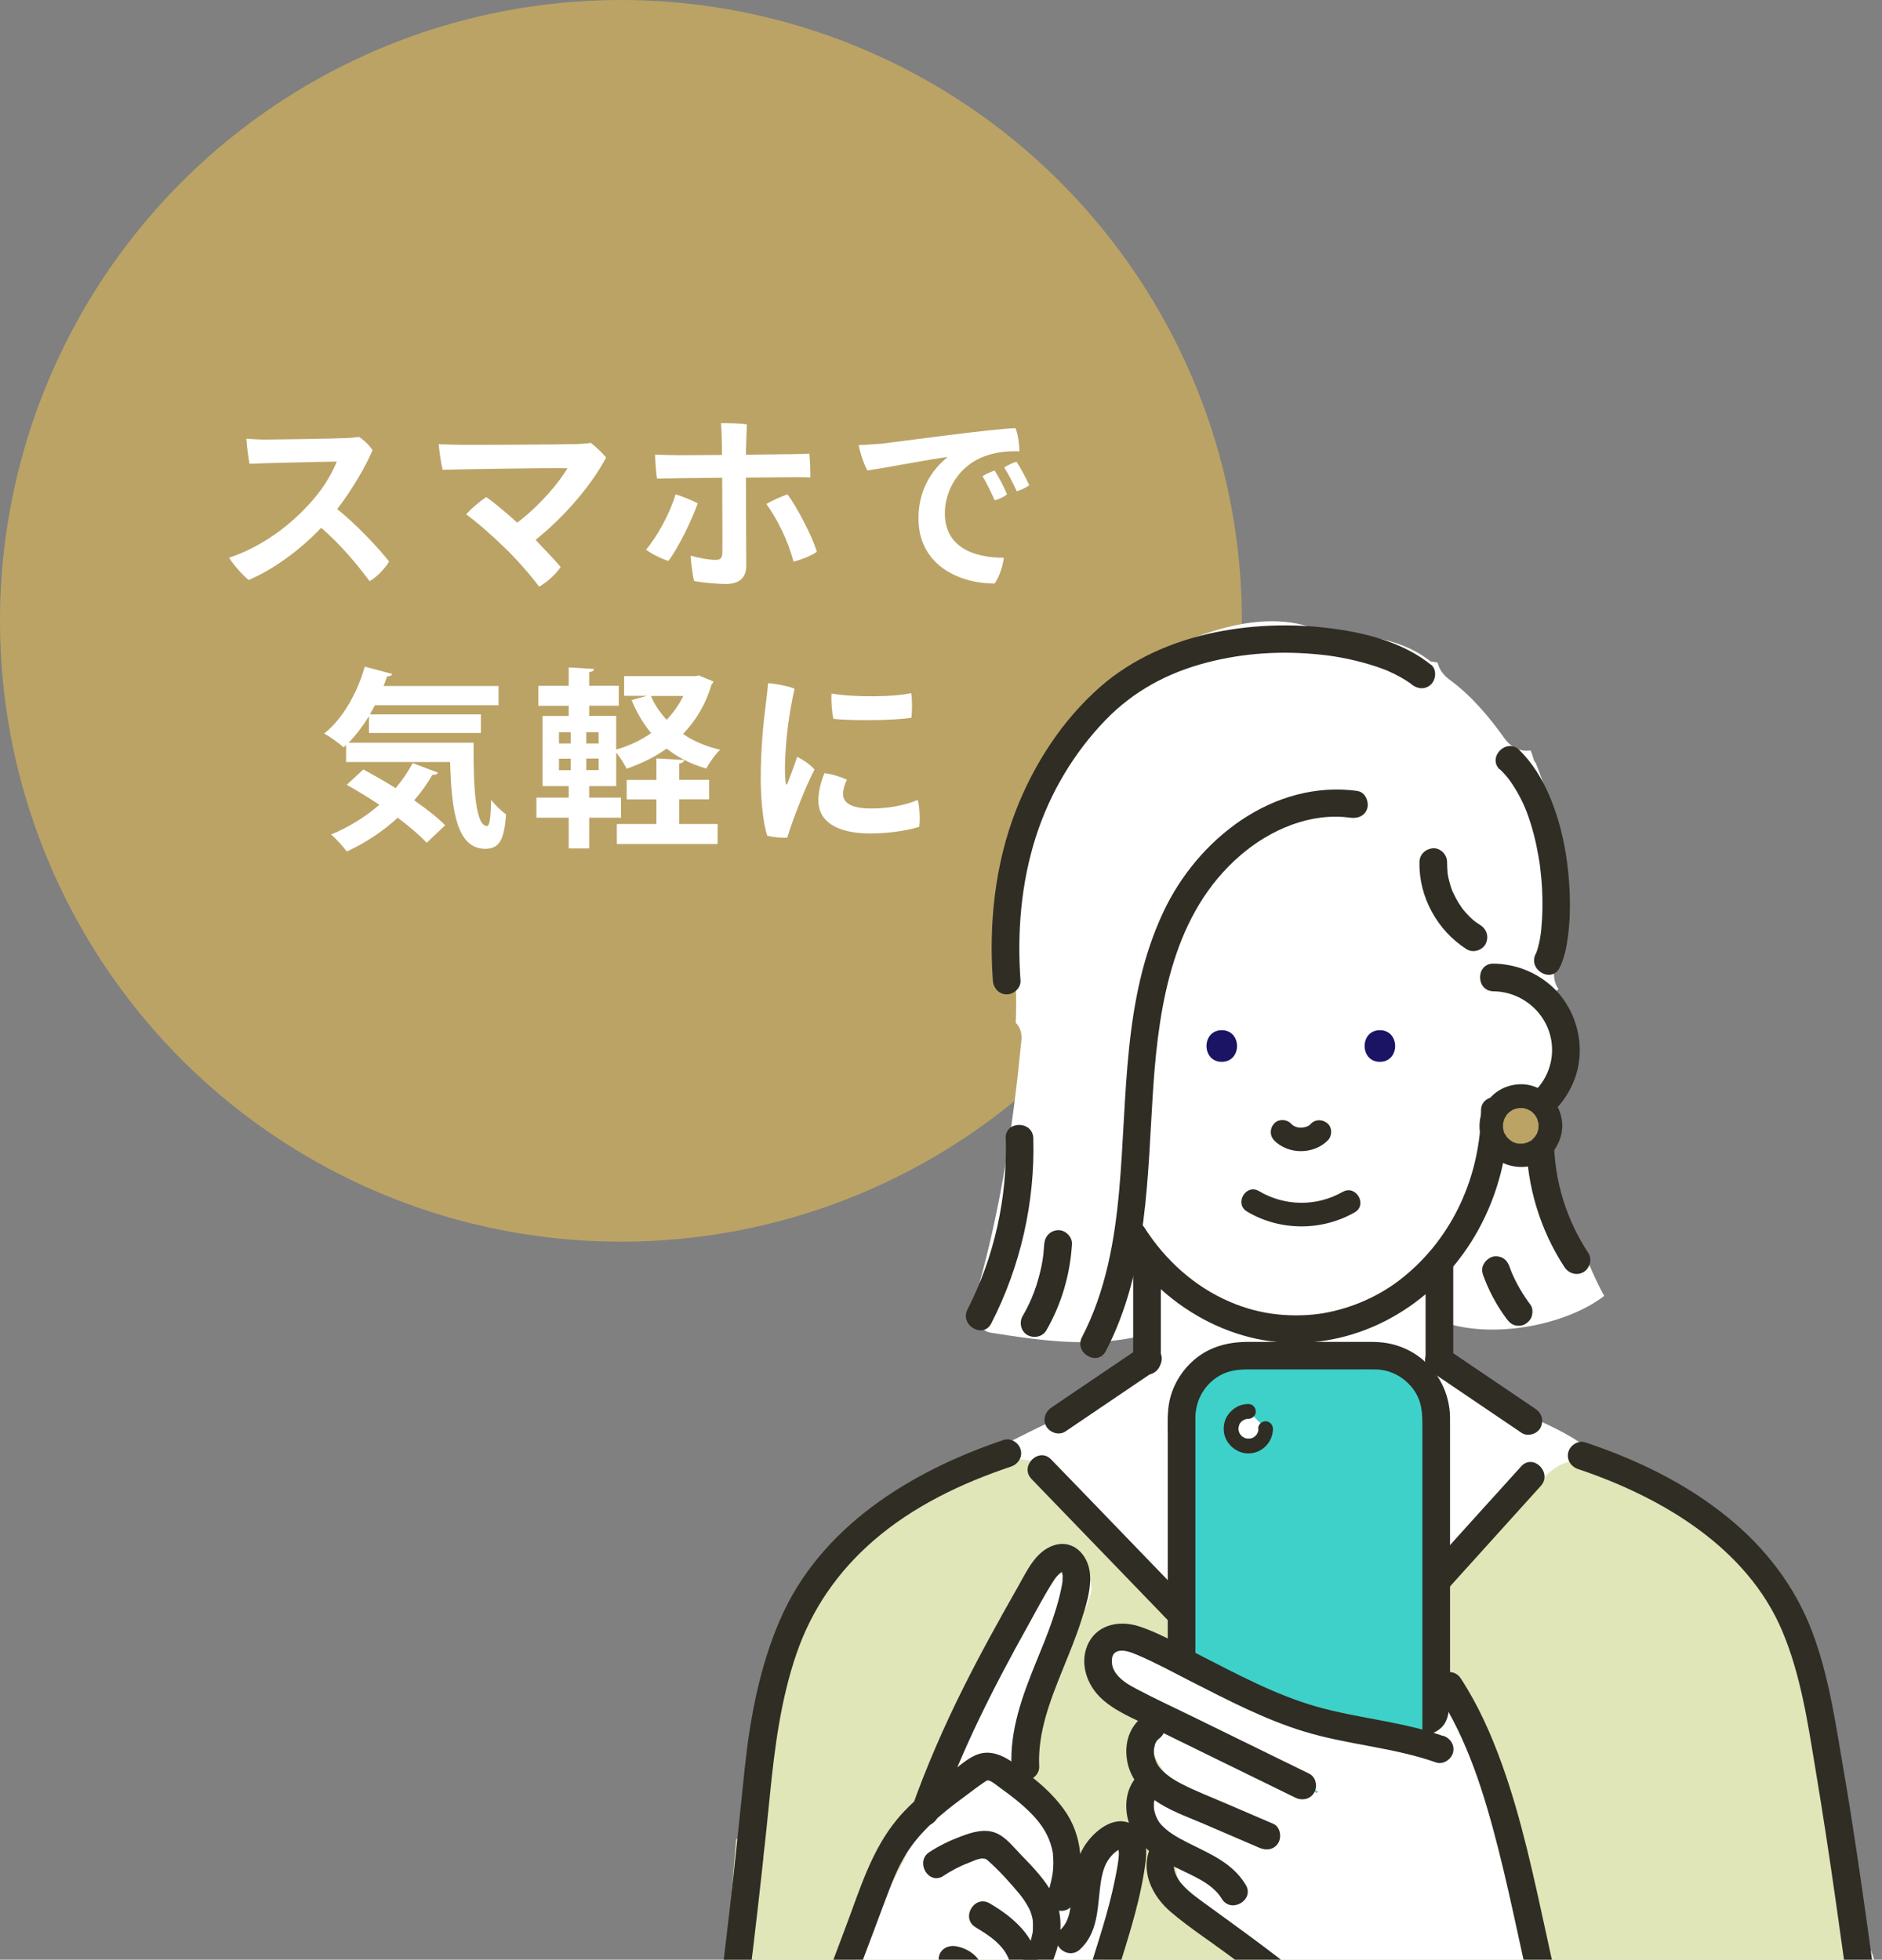 <?xml version="1.0" encoding="UTF-8"?><svg id="_イヤー_2" xmlns="http://www.w3.org/2000/svg" xmlns:xlink="http://www.w3.org/1999/xlink" viewBox="0 0 147 153.09"><rect x="0" y="0" width="147" height="153.09" fill="#808080" stroke="none"/><defs><style>.cls-1{fill:none;}.cls-2{clip-path:url(#clippath);}.cls-3{fill:#fff;}.cls-4{fill:#bba366;}.cls-5{fill:#e0e6b8;}.cls-6{fill:#3ed1c9;}.cls-7{fill:#1b1464;}.cls-8{fill:#2f2d24;}</style><clipPath id="clippath"><rect class="cls-1" x="56" y="48.09" width="91" height="105"/></clipPath></defs><g id="contents"><g><g><circle class="cls-4" cx="48.5" cy="48.5" r="48.5"/><g><path class="cls-3" d="M30.4,43.86c-.28,.49-.96,1.23-1.53,1.54-.92-1.23-2.19-2.79-3.78-4.17-1.71,1.8-3.79,3.28-5.67,4.08-.42-.33-1.21-1.21-1.53-1.74,2.64-.88,4.74-2.55,6.13-4.05,1.15-1.21,1.81-2.33,2.29-3.46-1.56,.02-5.73,.12-6.82,.17-.1-.5-.21-1.37-.24-1.96,.46,.04,1.02,.07,1.52,.07,.71,0,5.41-.07,6.31-.12,.36-.01,.72-.06,.96-.09,.42,.27,.81,.66,1.06,1.04-.52,1.24-1.59,3.07-2.76,4.6,1.48,1.19,3.24,3.04,4.05,4.1Z"/><path class="cls-3" d="M41.83,42.17c.85,.89,1.73,1.83,1.96,2.13-.33,.5-1.02,1.17-1.68,1.53-.6-.81-1.73-2.13-2.75-3.1-1.02-.98-2.01-1.86-2.95-2.55,.42-.47,1.08-1.02,1.57-1.35,.42,.29,1.46,1.12,2.42,2,1.79-1.35,3.33-3.21,3.92-4.25-1.6-.03-8.48,.08-9.75,.12-.12-.51-.27-1.5-.3-2,.58,.02,1.23,.05,1.79,.05,1.08,.01,7.81-.02,9.04-.06,.36-.02,.65-.03,1.04-.09,.38,.26,.93,.81,1.2,1.14-.98,1.9-3.03,4.45-5.5,6.43Z"/><path class="cls-3" d="M54.5,39.32c-.44,1.27-1.54,3.52-2.29,4.5-.5-.15-1.32-.55-1.75-.88,.9-1.06,1.86-2.83,2.31-4.32,.51,.15,1.33,.48,1.74,.71Zm-1.74-1.95c-.42,0-1.04,0-1.44,.02-.08-.44-.15-1.46-.15-1.88,.45,.03,.87,.03,1.38,.04,.39,.02,2.04,0,3.84-.01,0-.98-.02-2.12-.09-2.48,.5-.02,1.53,.02,2.04,.09-.02,.47-.06,1.38-.08,2.37,1.71-.02,3.23-.04,3.56-.04s1.05-.03,1.4-.04c.04,.43,.09,1.44,.07,1.86-.4-.02-.87-.02-1.3-.02s-2.01,.02-3.73,.03c0,1.68,.03,5.75,.03,6.9,0,.88-.51,1.41-1.57,1.41-.71,0-1.77-.09-2.5-.23-.12-.39-.27-1.59-.27-1.98,.66,.19,1.48,.33,1.92,.33,.38,0,.54-.12,.55-.54,.02-.58-.01-4.4-.01-5.88l-3.63,.04Zm11.05,5.73c-.39,.29-1.18,.61-1.83,.78-.42-1.65-1.29-3.36-2.12-4.51,.41-.25,1.19-.6,1.65-.75,.65,.85,1.92,3.21,2.29,4.48Z"/><path class="cls-3" d="M68.72,34.68c1.02-.12,9.18-1.23,10.6-1.23,.19,.46,.3,1.27,.3,1.81-.55-.03-1.57,0-2.47,.3-2.33,.73-3.35,2.85-3.35,4.53,0,2.62,2.19,3.48,4.6,3.48-.04,.61-.39,1.6-.72,2.02-2.87-.02-5.94-1.5-5.94-5.1,0-2.24,1.08-3.84,2.29-4.79-1.48,.18-4.69,.83-6.27,1.05-.27-.42-.61-1.49-.69-1.98,.62-.02,1.37-.08,1.64-.1Zm9.93,3.94c-.2,.17-.62,.39-.96,.46-.24-.56-.63-1.36-.95-1.88,.27-.18,.71-.36,.95-.44,.28,.42,.79,1.4,.96,1.85Zm1.75-.72c-.21,.17-.65,.38-.98,.48-.24-.54-.66-1.35-.98-1.86,.27-.18,.69-.38,.96-.45,.3,.45,.78,1.35,.99,1.83Z"/><path class="cls-3" d="M28.82,55.95c-.48,.78-1.02,1.48-1.59,2.07h9.76c-.03,3.65,.17,6.51,1.05,6.51,.23-.01,.29-.81,.32-2.04,.34,.42,.79,.87,1.17,1.12-.14,1.89-.47,2.7-1.62,2.7-2.21,0-2.65-2.9-2.75-6.78h-8.13v-1.33l-.19,.18c-.35-.31-1.06-.83-1.52-1.08,1.42-1.11,2.58-3.13,3.17-5.22l2.16,.57c-.06,.12-.19,.19-.42,.19-.08,.26-.17,.5-.27,.75h8.98v1.5h-9.65l-.4,.72h8.67v1.45h-8.74v-1.32Zm-.46,4.15c.78,.42,1.67,.92,2.54,1.47,.52-.62,.97-1.27,1.33-1.96l1.98,.75c-.06,.12-.21,.19-.43,.16-.41,.71-.89,1.38-1.43,2,.96,.67,1.83,1.35,2.42,1.95l-1.44,1.37c-.54-.58-1.35-1.27-2.26-1.96-1.19,1.08-2.54,1.98-3.98,2.64-.27-.36-.85-1.02-1.23-1.33,1.35-.55,2.65-1.35,3.77-2.32-.85-.57-1.74-1.11-2.55-1.56l1.29-1.19Z"/><path class="cls-3" d="M54.61,52.78l1.12,.46c-.03,.1-.09,.17-.15,.23-.46,1.56-1.23,2.83-2.23,3.87,.83,.56,1.8,.98,2.9,1.23-.36,.33-.85,1.02-1.08,1.47-1.2-.34-2.23-.88-3.1-1.56-.93,.66-1.98,1.18-3.13,1.57-.18-.38-.51-.9-.81-1.26v2.62h-2.11v.9h2.49v1.57h-2.49v2.4h-1.6v-2.4h-2.52v-1.57h2.52v-.9h-2.04v-5.48h2.04v-.79h-2.37v-1.56h2.37v-1.44l1.98,.12c-.02,.14-.12,.21-.38,.25v1.06h2.31v1.56h-2.31v.79h2.11v2.64c.99-.29,1.92-.72,2.73-1.29-.63-.75-1.12-1.6-1.53-2.58l1.21-.33h-1.79v-1.54h5.56l.3-.06Zm-10.95,4.42v.88h.92v-.88h-.92Zm0,2.07v.9h.92v-.9h-.92Zm3.1-1.19v-.88h-.97v.88h.97Zm0,2.08v-.9h-.97v.9h.97Zm6.29,2.29v1.92h3v1.57h-7.87v-1.57h3.09v-1.92h-2.32v-1.52h2.32v-1.68l2.17,.12c-.01,.13-.12,.24-.39,.28v1.27h2.34v1.52h-2.34Zm-2.21-8.08c.3,.69,.72,1.31,1.23,1.86,.52-.54,.96-1.17,1.3-1.86h-2.53Z"/><path class="cls-3" d="M62.06,53.8c-.42,1.91-.65,3.66-.73,5.43-.03,.67-.03,1.45,.04,1.92,.02,.15,.07,.21,.15,.03,.18-.45,.5-1.35,.75-2.05,.45,.21,1.06,.63,1.35,.99-.71,1.33-1.77,4.09-2.13,5.32-.44,.02-1.08-.03-1.56-.15-.3-.87-.51-2.77-.51-4.38-.01-2.28,.21-4.51,.39-5.85,.06-.5,.15-1.2,.18-1.69,.61,.04,1.56,.22,2.07,.43Zm4.09,7.11c-.17,.33-.3,.77-.3,1.11,0,.65,.54,1.14,2.23,1.14,1.42,0,2.74-.29,3.6-.67,.15,.49,.2,1.56,.12,2.1-.51,.17-1.99,.52-3.82,.52-2.7,0-4.06-.99-4.06-2.58,0-.63,.18-1.44,.48-2.13,.6,.07,1.33,.31,1.75,.51Zm5.02-6.76c.09,.45,.08,1.46,.02,1.92-1.43,.23-4.65,.24-6.09,.09-.12-.46-.19-1.36-.15-1.98,1.8,.31,4.89,.27,6.22-.03Z"/></g></g><g class="cls-2"><g><path class="cls-3" d="M145.05,150.85c.02-.39,.03-.78,.03-1.17-.01-1.16-.14-2.3-.29-3.44-.31-2.32-.84-4.59-1.44-6.85-.86-3.28-1.55-6.79-2.95-9.93-.18-1.46-.4-2.94-.83-4.33-1.19-3.84-4.02-6.28-7.44-8.17-2.25-1.24-4.65-2.26-7.11-3.02-.33-.28-.66-.56-1.01-.82-3.17-2.4-7.37-3.09-10.32-5.78-.19-.17-.38-.29-.58-.36-.02-.05-.04-.08-.05-.1-.15-.26-.34-.5-.55-.71,0-1.31,.04-1.64,.04-2.95,3.84,1.42,9.64,.39,12.75-1.98-.43-.79-.81-1.6-1.16-2.43-2.64-3.83-4.01-9.07-2.66-13.37-.19-.92-.2-1.71,.08-2.26,.7-1.37,.78-3-.16-4.55-.15-.25-.33-.49-.53-.71,.3-.2,.58-.42,.86-.65-.32-.47-.45-1.08-.27-1.79,.2-.78,.36-1.58,.5-2.37-.08-.27-.11-.56-.06-.88,.59-4.25-.36-8.66-1.94-12.62-.04-.06-.09-.11-.13-.17-.06-.21-.13-.42-.2-.63l-.03-.06s-.03-.09-.05-.13c-.77,.14-1.54-.25-2.02-.92-1.23-1.72-2.61-3.37-4.33-4.62-.46-.34-.8-.81-.91-1.32-.14-.03-.28-.05-.42-.07l-.13-.02c-.08-.06-.16-.13-.25-.19-2.22-1.63-5.07-1.94-7.75-1.87-2.38-1.37-5.3-1.27-7.9-.61-2.42,.62-5.11,1.68-6.81,3.6-.26,.29-.49,.6-.7,.91-2.64,2.24-6.39,4.69-7.01,8.09-.62,1.04-.94,3.18-1.54,4.24-.78,1.37-.13,2.33-.75,3.79-.47,1.13-.56,2.33-.29,3.44-.13,.5-.04,1.05,.31,1.46,.31,1.59,.37,3.45,.29,5.37,.31,.31,.5,.76,.44,1.36-.62,6.41-1.55,12.78-3.28,18.99,.06,.02,.12,.05,.18,.07-.17,.55-.33,1.11-.5,1.66-.25,.83,.3,1.99,1.21,2.13,4.33,.69,8.73,1.3,12.98-.11,.03-.01,.06-.02,.09-.03-.46,1.94-2.89,4.36-3.77,5.03h0c-2.49,1.05-4.94,2.17-7.34,3.39-1.87,.95-4.1,1.93-6.03,3.17-1.57,.74-3,1.78-4.37,2.85-3.43,2.69-6.03,6.03-7.6,10.11-1.54,4.04-1.98,8.44-2.19,12.72-.18,3.83-.23,7.67-.2,11.5-.13,.62-.12,1.27,.02,1.89,0,.65,.02,1.31,.03,1.96,.03,1.67,1.99,2.09,2.95,1.26,.31,.06,.63,.09,.97,.06,20.66-1.52,41.35,.2,62.03,.44,5.81,.07,11.63,.02,17.43-.25,2.15-.1,4.22-1.82,4.12-4.12-.05-1.18-.6-2.35-1.47-3.13Z"/><path class="cls-5" d="M56.27,163.67h90.64c-.19-3.03-.43-6.05-.92-9.05-.02,0-.03-.01-.05-.02-.28-.59-.78-1.07-1.38-1.3,.04-.31,.01-.62-.1-.92-.32-.89-.6-1.78-.82-2.67-.29-2.38-.29-4.78-.02-7.19,.08-.73-.31-1.41-.87-1.87-.12-2.81-.52-5.56-1.48-8.25-.04-.12-.09-.23-.15-.33-.29-2.7-1.02-5.33-2.52-7.65-1.25-1.94-2.9-3.62-4.82-4.88-.93-1.51-2.69-2.12-4.26-2.79-.99-.42-1.97-.84-2.96-1.25-.36-.15-.73-.33-1.09-.48-.3-.35-.7-.62-1.19-.77-1.58-.49-2.98,.25-3.91,1.5-.09,.12-.15,.24-.21,.37-.06,.05-.11,.1-.17,.15-.78,.68-1.55,1.38-2.3,2.09-1.26,1.21-2.69,2.48-3.19,4.15-1.6,1.28-3.24,2.53-4.83,3.82-3.43,2.77-6.49,5.87-9.15,9.35-.28-.24-.56-.48-.83-.74-.14-.24-.3-.47-.51-.68l-.91-.94c.2-.44,.32-.93,.33-1.41-.08-.06-.15-.12-.22-.18-2.32-2.13-4.61-4.51-6.35-7.18-2.58-2.11-5.3-4.06-8.14-5.82-.69-1.91-.9-4.03-3.33-4.6-1.98-.47-3.92,.5-5.4,1.87-1.35,.3-1.97-.29-3.07,.69-.5,.44-1.45,.69-1.93,1.16-.69-.04-1.73,.68-2.31,1.16-4.11,3.34-5.84,7.86-6.94,12.72-.55,2.43-1.26,5.25-1.54,7.71-.35,1.13,.55,4.57,.29,5.72-.56-.67-1.3-1.21-2.16-1.52-.57,6.67-1.03,13.34-1.21,20.03Z"/><g><g><path class="cls-8" d="M115.68,86.75c-.02,5.01-2.15,9.86-6.08,13.03-1.77,1.43-3.94,2.41-6.25,2.81-1.06,.18-2.39,.22-3.57,.09-1.25-.13-2.53-.47-3.69-.97-2.78-1.18-5.09-3.28-6.7-5.81-.75-1.17-2.62-.09-1.87,1.09,3.24,5.09,8.98,8.46,15.11,7.85,5.45-.54,10.18-3.96,12.81-8.71,1.59-2.86,2.39-6.11,2.4-9.38,0-1.39-2.16-1.39-2.16,0h0Z"/><path class="cls-8" d="M116.65,77.44c2.5,.03,4.58,2.06,4.58,4.58s-2.08,4.55-4.58,4.58c-1.39,.02-1.39,2.18,0,2.16,2.84-.03,5.34-1.8,6.34-4.46,.97-2.58,.13-5.68-1.99-7.43-1.24-1.02-2.74-1.57-4.35-1.59-1.39-.02-1.39,2.14,0,2.16h0Z"/></g><g><path class="cls-7" d="M107.78,82.95c1.59,0,1.59-2.47,0-2.47s-1.59,2.47,0,2.47h0Z"/><path class="cls-7" d="M95.43,82.95c1.59,0,1.59-2.47,0-2.47s-1.59,2.47,0,2.47h0Z"/></g><path class="cls-8" d="M99.51,89.08c1.11,1.13,3.08,1.13,4.2,.01,.34-.34,.37-.97,0-1.31-.37-.34-.94-.37-1.31,0-.05,.06-.11,.11-.17,.16l.19-.14c-.13,.1-.28,.19-.43,.25l.22-.09c-.18,.07-.36,.12-.56,.15l.25-.03c-.19,.02-.39,.02-.58,0l.25,.03c-.18-.03-.35-.07-.52-.14l.22,.09c-.15-.07-.3-.15-.43-.25l.19,.14c-.07-.06-.14-.12-.2-.18-.34-.35-.97-.37-1.31,0-.34,.37-.36,.94,0,1.31h0Z"/><path class="cls-8" d="M104.87,93.11c-2.02,1.16-4.53,1.13-6.53-.06-1.03-.61-1.96,.99-.93,1.6,2.55,1.52,5.82,1.54,8.4,.06,1.03-.59,.1-2.19-.93-1.6h0Z"/><g><path class="cls-8" d="M88.51,99v7.31c0,.58,.5,1.08,1.08,1.08s1.08-.49,1.08-1.08v-7.31c0-.58-.5-1.08-1.08-1.08s-1.08,.49-1.08,1.08h0Z"/><path class="cls-8" d="M111.35,99v7.31c0,.58,.5,1.08,1.08,1.08s1.08-.49,1.08-1.08v-7.31c0-.58-.5-1.08-1.08-1.08s-1.08,.49-1.08,1.08h0Z"/></g><path class="cls-8" d="M147.53,162.29c-1.19-7.94-2.14-15.92-3.5-23.83-.64-3.72-1.16-7.52-2.51-11.06-1.34-3.51-3.65-6.49-6.55-8.85-3.29-2.68-7.13-4.53-11.14-5.87-.55-.19-1.18,.21-1.33,.75-.16,.59,.2,1.14,.75,1.33,6.47,2.17,13.19,6.09,15.96,12.66,1.44,3.41,1.99,7.14,2.59,10.77,.56,3.35,1.07,6.7,1.55,10.06,.69,4.88,1.36,9.76,2.1,14.63,.09,.58,.81,.9,1.33,.75,.62-.17,.84-.75,.75-1.33h0Z"/><path class="cls-8" d="M80.57,115.54c2.25,2.33,4.5,4.66,6.75,6.99l10.79,11.18c.82,.85,1.64,1.7,2.47,2.55,.97,1,2.49-.53,1.53-1.53-2.25-2.33-4.5-4.66-6.75-6.99-3.6-3.73-7.19-7.45-10.79-11.18-.82-.85-1.64-1.7-2.47-2.55-.97-1-2.49,.53-1.53,1.53h0Z"/><path class="cls-8" d="M118.82,114.55c-2.07,2.29-4.14,4.57-6.2,6.86l-9.8,10.84c-.75,.83-1.5,1.66-2.25,2.49-.93,1.03,.59,2.56,1.53,1.53,2.07-2.29,4.14-4.57,6.2-6.86,3.27-3.61,6.54-7.22,9.8-10.84,.75-.83,1.5-1.66,2.25-2.49,.93-1.03-.59-2.56-1.53-1.53h0Z"/><path class="cls-8" d="M119.93,110.06c-2.04-1.38-4.09-2.77-6.13-4.15l-.87-.59c-.47-.32-1.22-.11-1.48,.39-.29,.55-.11,1.14,.39,1.48,2.04,1.38,4.09,2.77,6.13,4.15,.29,.2,.58,.39,.87,.59,.47,.32,1.22,.11,1.48-.39,.29-.55,.11-1.14-.39-1.48h0Z"/><path class="cls-8" d="M111.78,51.94c-1.98-1.6-4.56-2.35-7.04-2.74-3.24-.51-6.56-.46-9.78,.19-3.3,.67-6.51,2.05-9.05,4.29-2.93,2.58-5.14,5.99-6.55,9.61-1.64,4.21-2.13,8.82-1.81,13.31,.04,.58,.47,1.08,1.08,1.08,.55,0,1.12-.49,1.08-1.08-.27-3.79,.04-7.6,1.2-11.23,1.09-3.4,2.95-6.54,5.43-9.11,2.19-2.27,4.87-3.71,7.92-4.5,2.91-.76,5.91-.94,8.96-.61,.48,.05,.55,.06,1,.13,.38,.06,.75,.13,1.12,.21,.7,.15,1.38,.33,2.06,.55,.33,.11,.65,.23,.96,.35,.04,.02,.19,.08-.01,0,.08,.03,.16,.07,.24,.11,.14,.06,.28,.13,.42,.2,.25,.13,.5,.26,.74,.41,.11,.07,.21,.14,.32,.21,.05,.03,.1,.07,.15,.11,.23,.16-.13-.11,.03,.03,.45,.37,1.08,.44,1.53,0,.38-.38,.46-1.16,0-1.53h0Z"/><path class="cls-8" d="M117.15,60.09c.44,.43,.68,.73,.97,1.16,.31,.47,.59,.97,.83,1.48,.43,.91,.81,2.16,1.05,3.29,.11,.52,.25,1.31,.29,1.66,.07,.59,.13,1.19,.16,1.78,.05,1.03,.04,2.06-.06,3.08-.01,.13-.03,.26-.04,.4-.02,.16,.03-.19,0-.03-.01,.07-.02,.14-.03,.2-.03,.21-.07,.42-.12,.63-.04,.18-.09,.36-.15,.54-.02,.07-.05,.14-.08,.22-.03,.1,.12-.24-.02,.02-.63,1.23,1.23,2.33,1.86,1.09,.38-.75,.54-1.57,.65-2.39,.15-1.1,.19-2.2,.15-3.3-.09-2.65-.55-5.33-1.6-7.78-.56-1.31-1.32-2.55-2.34-3.55-.99-.97-2.52,.55-1.53,1.53h0Z"/><path class="cls-8" d="M83.21,111.83c2.04-1.38,4.09-2.77,6.13-4.15l.87-.59c.48-.33,.7-.95,.39-1.48-.28-.48-.99-.72-1.48-.39-2.04,1.38-4.09,2.77-6.13,4.15l-.87,.59c-.48,.33-.7,.95-.39,1.48,.28,.48,.99,.72,1.48,.39h0Z"/><path class="cls-8" d="M57.31,164.02c1.08-7.96,2.05-15.94,2.84-23.93,.37-3.69,.85-7.35,2.05-10.87,1.19-3.49,3.24-6.45,6.02-8.86,3.1-2.69,6.89-4.5,10.75-5.79,.55-.19,.92-.74,.75-1.33-.15-.54-.77-.94-1.33-.75-7.23,2.43-14.32,6.78-17.46,14.04-1.59,3.67-2.34,7.64-2.76,11.6-.39,3.69-.75,7.38-1.18,11.06-.55,4.76-1.13,9.52-1.78,14.26-.08,.58,.14,1.16,.75,1.33,.5,.14,1.25-.17,1.33-.75h0Z"/><path class="cls-8" d="M110.87,67.35c-.05,2.72,1.39,5.34,3.68,6.8,.48,.31,1.21,.11,1.48-.39,.28-.54,.12-1.15-.39-1.48-.11-.07-.22-.15-.33-.22-.08-.06-.15-.12-.03-.02-.05-.04-.09-.07-.14-.11-.22-.18-.42-.38-.61-.59-.09-.1-.18-.2-.26-.3-.13-.16,.05,.08-.02-.03-.03-.05-.07-.1-.1-.14-.16-.23-.31-.47-.44-.72-.06-.12-.12-.24-.18-.36,0-.02-.09-.2-.04-.07,.06,.14-.04-.09-.05-.12-.1-.25-.18-.51-.24-.76-.04-.14-.07-.29-.1-.44-.01-.06-.02-.12-.03-.18-.04-.21,0,.11,0-.02-.02-.28-.04-.56-.04-.85,.01-.56-.5-1.11-1.08-1.08-.59,.03-1.07,.47-1.08,1.08h0Z"/><path class="cls-8" d="M106.05,61.79c-6.57-.9-12.51,3.74-15.19,9.47-3.19,6.79-2.79,14.41-3.44,21.7-.35,3.95-1.06,7.95-2.91,11.5-.64,1.23,1.22,2.32,1.86,1.09,3.34-6.42,3.24-13.75,3.72-20.78,.45-6.47,1.6-13.46,6.77-17.93,2.34-2.03,5.5-3.39,8.61-2.96,.58,.08,1.16-.14,1.33-.75,.14-.5-.17-1.25-.75-1.33h0Z"/><path class="cls-8" d="M78.56,88.92c.13,4.63-.88,9.24-2.99,13.37-.63,1.24,1.23,2.33,1.86,1.09,2.28-4.46,3.42-9.45,3.28-14.46-.04-1.39-2.2-1.39-2.16,0h0Z"/><path class="cls-8" d="M81.56,97.17c-.01,.26-.04,.51-.06,.77,0,.07-.02,.15-.03,.22,.01-.1,.01-.09,0,.04-.02,.11-.03,.22-.05,.33-.09,.53-.22,1.05-.37,1.56-.07,.25-.15,.49-.24,.73-.04,.12-.09,.24-.14,.36-.03,.07-.05,.14-.08,.21,.03-.07,.03-.07,0,0-.21,.49-.45,.97-.72,1.43-.28,.49-.13,1.2,.39,1.48,.51,.27,1.18,.14,1.48-.39,1.18-2.06,1.85-4.36,1.99-6.73,.03-.56-.52-1.1-1.08-1.08-.61,.03-1.04,.47-1.08,1.08h0Z"/><path class="cls-8" d="M119.22,89.19c.04,3.47,1.08,6.9,2.98,9.8,.32,.49,.96,.69,1.48,.39,.48-.28,.71-.99,.39-1.48-1.71-2.6-2.65-5.6-2.69-8.71-.02-1.39-2.18-1.39-2.16,0h0Z"/><path class="cls-8" d="M115.81,99.52c.45,1.26,1.07,2.44,1.87,3.51,.18,.23,.35,.42,.65,.5,.26,.07,.6,.04,.83-.11,.23-.15,.43-.37,.5-.65,.06-.26,.06-.6-.11-.83-.61-.81-1.11-1.68-1.51-2.61l.11,.26c-.09-.21-.17-.43-.25-.65-.1-.27-.24-.5-.5-.65-.23-.14-.57-.19-.83-.11-.52,.17-.96,.76-.75,1.33h0Z"/></g><g><g><rect class="cls-6" x="92.29" y="105.91" width="19.89" height="39.32" rx="4.81" ry="4.81"/><path class="cls-8" d="M107.37,144.15h-9.93c-.84,0-1.55-.11-2.26-.53-1.12-.67-1.8-1.89-1.81-3.2,0-.64,0-1.29,0-1.93v-27.28c0-.17,0-.33,0-.5,.02-1.36,.73-2.59,1.92-3.26,.68-.38,1.38-.47,2.19-.47h8.63c.46,0,.93-.01,1.39,0,1.29,.04,2.49,.78,3.13,1.92,.51,.91,.47,1.86,.47,2.95v27.49c0,1.11,.03,2.06-.53,3-.67,1.13-1.89,1.79-3.2,1.81-1.39,.02-1.39,2.18,0,2.16,3.25-.04,5.86-2.67,5.89-5.92,0-.81,0-1.62,0-2.43v-24.49c0-.89,0-1.79,0-2.68-.01-3.01-2.23-5.55-5.23-5.91-.57-.07-1.16-.05-1.73-.05h-8.84c-1.06,0-2.07,.17-3.04,.64-1.52,.75-2.69,2.25-3.06,3.91-.21,.94-.15,1.92-.15,2.88v27.78c0,.4,.01,.79,.06,1.19,.23,1.73,1.24,3.26,2.71,4.19,1.7,1.07,3.67,.89,5.58,.89h7.8c1.39,0,1.39-2.16,0-2.16Z"/></g><path class="cls-3" d="M121.56,160.23c-.39-1.14-.82-2.26-1.28-3.37-1.02-4.27-1.91-8.57-2.64-12.91-.1-.57-.39-.92-.77-1.1-.57-2.93-1.13-5.85-1.7-8.78-.2-1.03-1.26-1.37-2.16-1.17l.07,.17c.16,.5,.04,1.04-.19,1.49-.22,.42-.7,.76-1.15,.89-.04,.01-.08,.02-.12,.03-.05,.12-.09,.26-.11,.41-.09-.06-.19-.11-.3-.12-6.37-1.09-12.63-2.93-18.56-5.52-1.7-.74-3.37-1.54-5.02-2.4-.78-.4-1.54,.11-1.63,.93-.15,1.45,.96,2.57,2.1,3.27,1.29,.79,2.74,1.36,4.09,2.03,.91,.46,1.82,.93,2.73,1.4-.18-.05-.37-.09-.55-.14-.82-.64-1.82-1.23-2.8-.6-.16-.06-.33-.13-.49-.18-.79-.27-1.54,.57-1.33,1.33,.13,.44,.29,.87,.48,1.29,.12,.33,.31,.65,.51,.93,.42,.68,.93,1.3,1.51,1.85-.43-.12-.88-.17-1.35-.13-.5,.04-.89,.31-1.04,.79-.38,1.19,.4,2.22,1.3,2.9,.4,.3,.83,.58,1.26,.85-.15,.21-.28,.44-.37,.69-.62,1.74,.64,3.19,1.91,4.18,1.4,1.09,2.87,2.07,4.42,2.92,.46,.25,.92,.49,1.39,.72,.43,.21,.74,1.15,1.22,1.22,1.2,1.21,3,2.68,4.24,3.86,1.01,2.67,1.85,4.27,3.36,6.69h14.61c-.5-1.49-1.05-2.96-1.64-4.41Zm-24.08-17.13l.46,.18c.07,.09,.14,.18,.21,.26-.22-.15-.45-.29-.66-.45Zm5.43-3.09s-.07,.05-.1,.07l-.36-.41c.17,.1,.35,.2,.52,.31-.02,.01-.04,.02-.06,.03Z"/><path class="cls-3" d="M62.18,164.64h19.97c1.77-1.81,2.66-4.51,3.09-7.06,.04-.21,.03-.41,0-.6,.02-.09,.05-.18,.08-.27,.32-.26,.53-.71,.37-1.11-.02-.04-.03-.07-.05-.11,.9-3.41,1.73-6.83,2.48-10.27,.25-1.16-1.36-1.95-1.97-.83-.72,1.3-1.39,2.62-2.04,3.95-.14-.96-.51-1.87-1.03-2.67-.32-2.09-1.05-4.12-2.19-5.95-.26-.41-.66-.54-1.03-.49,.85-3.41,1.71-6.82,2.56-10.24l.1-.35c.26-.43,.53-.86,.8-1.28,.16-.25,.24-.5,.27-.74,.61-.13,1.1-.57,1.31-1.21l.29-.89c.14-.42,.04-.97-.17-1.34-.21-.36-.62-.7-1.04-.8-.04,0-.08-.01-.13-.02-.08-.09-.17-.17-.27-.23-.38-.22-1.02-.2-1.31,.17-1.41,1.81-2.54,3.78-3.49,5.83-1.16,1.98-2.24,4-3.25,6.06-.06,.09-.11,.19-.16,.29-.01,.04-.03,.08-.04,.11-1.12,2.33-2.14,4.71-3.05,7.13-.24,.19-.45,.45-.58,.79-.37,.94-.73,1.88-1.08,2.83-.91,1.56-1.62,3.27-2.39,4.87-1.56,3.21-3.45,6.43-4.73,9.75-.14,.37-.22,.7-.26,1-.03,.04-.06,.08-.09,.12-.38,.53-.57,1.13-.51,1.7-.44,.51-.6,1.24-.45,1.85Z"/><path class="cls-8" d="M112.73,135.62c-3.21-1.14-6.63-1.37-9.9-2.3-3.26-.93-6.29-2.58-9.29-4.11-1.5-.76-3.03-1.67-4.64-2.18-1.58-.49-3.34-.07-3.99,1.57-.54,1.36-.04,2.9,.95,3.92,1.13,1.15,2.76,1.76,4.18,2.46,3.71,1.82,7.42,3.64,11.13,5.45,.52,.26,1.17,.14,1.48-.39,.28-.48,.14-1.22-.39-1.48-3.05-1.49-6.1-2.99-9.15-4.48-1.45-.71-2.93-1.39-4.36-2.15-.55-.29-1.12-.62-1.51-1.11-.06-.07-.12-.15-.17-.24-.02-.04-.12-.25-.1-.19-.12-.3-.12-.44-.12-.69,0-.33,.12-.59,.45-.7,.47-.16,1.1,.1,1.55,.29,1.42,.6,2.79,1.36,4.17,2.06,2.85,1.45,5.75,2.97,8.82,3.91,3.39,1.04,6.97,1.24,10.32,2.42,.55,.2,1.18-.22,1.33-.75,.16-.6-.2-1.13-.75-1.33h0Z"/><path class="cls-8" d="M89.38,134c-1.14,.83-1.57,2.11-1.35,3.49,.2,1.33,1.06,2.36,2.13,3.12,1.11,.8,2.45,1.27,3.7,1.8,1.5,.65,3,1.29,4.51,1.94,.54,.23,1.16,.16,1.48-.39,.27-.46,.15-1.25-.39-1.48-1.28-.55-2.56-1.1-3.84-1.65-1.13-.49-2.29-.93-3.38-1.5-.76-.39-1.66-1.01-1.94-1.72-.17-.42-.21-.68-.14-1.13-.02,.17,.05-.17,.05-.17,.08-.28-.07,.09,.06-.16,.08-.16,.15-.24,.22-.29,.47-.34,.7-.94,.39-1.48-.27-.47-1-.73-1.48-.39h0Z"/><path class="cls-8" d="M88.93,138.64c-.88,.88-1.11,2.12-.87,3.31,.25,1.22,1.05,2.18,2.02,2.91,.92,.69,1.99,1.12,3.01,1.63,.94,.47,1.83,.99,2.34,1.84,.72,1.19,2.59,.1,1.87-1.09-1.16-1.93-3.26-2.58-5.12-3.6-.41-.23-.8-.47-1.13-.76-.39-.35-.55-.53-.75-.98,.06,.14-.05-.15-.06-.17-.03-.11-.06-.22-.09-.34-.02-.09-.03-.27-.02-.5,0-.21-.04,.06,.02-.15,.01-.03,.1-.32,.03-.15,.03-.08,.08-.16,.13-.24,.04-.06,.04-.06,0,0,.05-.06,.1-.11,.15-.16,.98-.98-.54-2.51-1.53-1.53h0Z"/><path class="cls-8" d="M109.48,163.08c-3.52-6-9.48-10.08-14.98-14.1-.74-.54-1.52-1.06-2.14-1.74-.45-.49-.88-1.33-.56-1.99,.26-.52,.14-1.17-.39-1.48-.47-.28-1.22-.14-1.48,.39-.94,1.93,.02,3.94,1.55,5.23,1.39,1.18,2.94,2.19,4.4,3.27,2.88,2.12,5.73,4.33,8.21,6.93,1.34,1.4,2.54,2.91,3.53,4.59,.7,1.2,2.57,.11,1.87-1.09h0Z"/><path class="cls-8" d="M112.22,132.21c2.41,3.67,3.71,7.92,4.79,12.15,1.15,4.5,1.98,9.08,3.13,13.58,.59,2.32,1.26,4.63,2.18,6.85,.22,.54,.72,.92,1.33,.75,.51-.14,.98-.79,.75-1.33-1.71-4.14-2.63-8.57-3.58-12.92-1-4.56-1.95-9.17-3.54-13.56-.83-2.3-1.84-4.56-3.18-6.61-.76-1.16-2.63-.08-1.87,1.09h0Z"/><path class="cls-8" d="M73.31,141.85c1.82-5.18,4.32-10.08,6.99-14.87,.65-1.17,1.28-2.39,2.01-3.51,.11-.18,.24-.34,.39-.48,.26-.23-.03,.02,.23-.18-.06,.05,.16-.11,.07-.03-.1,.09-.16-.3-.07,0-.06-.18,.05,.18,.05,.17,.03,.13,.02,.12,.02,.32,0,.25-.02,.34-.04,.48-.06,.31-.12,.62-.2,.93-.15,.62-.34,1.23-.54,1.83-.4,1.17-.87,2.3-1.34,3.45-1.04,2.56-2.01,5.22-1.87,8.04,.03,.58,.48,1.08,1.08,1.08,.56,0,1.11-.49,1.08-1.08-.13-2.64,.85-5.13,1.82-7.54,.5-1.24,1.02-2.48,1.43-3.75,.38-1.18,.84-2.56,.71-3.81-.14-1.41-1.28-2.67-2.81-2.18-1.43,.46-2.12,2.02-2.8,3.22-1.48,2.6-2.93,5.22-4.27,7.9-1.53,3.06-2.9,6.2-4.04,9.42-.19,.55,.22,1.18,.75,1.33,.6,.16,1.13-.2,1.33-.75h0Z"/><path class="cls-8" d="M63.72,162.87c1.21-3.2,2.41-6.4,3.62-9.61,.61-1.62,1.22-3.23,1.82-4.85,.46-1.22,.91-2.43,1.6-3.55,1.1-1.8,2.81-3.21,4.54-4.48,.52-.38,1.03-.79,1.56-1.14,.2-.13,.24-.2,.45-.12,.28,.11,.56,.37,.8,.54,.91,.65,1.79,1.33,2.57,2.15,.71,.75,1.24,1.58,1.48,2.58,.03,.13,.06,.26,.08,.38,.04,.22,.01,.1,0,.05,0,.08,.01,.15,.02,.23,.02,.3,.02,.61,0,.91-.04,.62-.22,1.32-.43,1.99-.42,1.33,1.66,1.9,2.08,.57,.79-2.47,.72-5.1-.86-7.24-.74-1-1.64-1.84-2.63-2.6-1.24-.96-2.66-2.31-4.32-1.52-.64,.31-1.21,.83-1.78,1.25-.58,.43-1.16,.86-1.72,1.31-.92,.73-1.79,1.51-2.54,2.42-1.99,2.41-2.88,5.41-3.96,8.28-1.49,3.95-2.97,7.9-4.46,11.85-.21,.55,.23,1.18,.75,1.33,.61,.17,1.12-.21,1.33-.75h0Z"/><path class="cls-8" d="M73.69,146.54c.6-.39,1.24-.74,1.91-.99,.4-.15,1.15-.57,1.52-.24,.88,.77,1.72,1.7,2.47,2.6,.23,.27,.51,.66,.74,1.09,.05,.09,.09,.18,.14,.28-.08-.19,.03,.08,.04,.12,.08,.22,.14,.46,.17,.69-.03-.22,0,.09,0,.13,0,.15,0,.29,0,.44,0,.03-.03,.34,0,.17-.01,.12-.04,.24-.07,.36-.13,.64-.37,1.24-.65,1.82-.25,.53-.14,1.17,.39,1.48,.47,.28,1.22,.14,1.48-.39,.68-1.41,1.18-2.91,.95-4.49-.18-1.24-.87-2.29-1.66-3.23-.42-.5-.88-.98-1.34-1.45-.56-.57-1.12-1.31-1.84-1.67-.94-.47-1.99-.14-2.91,.21-.85,.32-1.66,.71-2.43,1.21-1.16,.75-.08,2.62,1.09,1.87h0Z"/><path class="cls-8" d="M76.21,150.57c1.03,.6,2.24,1.41,2.63,2.6,.46,1.38-.46,2.73-1.27,3.8-.3,.39-.77,1.06-1.16,1.2,.05-.02-.01,.02-.05-.02,.09,.11-.05-.14-.02-.05-.04-.13-.05-.21-.05-.27,0-.06,0-.11,0-.17,0-.14-.04,.21,0,.06,.23-.95,.57-1.9,.63-2.89,.09-1.44-.84-2.53-2.24-2.79-.57-.1-1.16,.16-1.33,.75-.14,.52,.18,1.22,.75,1.33,.16,.03,.32,.06,.47,.11-.15-.06,.12,.09,.18,.11-.26-.12,0-.04-.03,0-.03,.04-.09-.19-.02-.03,.08,.18,0-.01,0-.04,.03,.08,.04,.15,.07,.23-.07-.22,0,.02,0,.14,0,.12,0,.24-.02,.36,.03-.24-.03,.12-.04,.18-.03,.14-.07,.29-.1,.43-.33,1.25-.83,2.56,0,3.75,.63,.9,1.75,1.19,2.75,.73,.83-.38,1.38-1.12,1.91-1.82,1.17-1.52,2.16-3.29,1.76-5.28-.39-1.96-2.1-3.35-3.73-4.3-1.2-.7-2.29,1.17-1.09,1.87h0Z"/><path class="cls-8" d="M80.56,166.38c.56-.93,1.71-1.43,2.55-2.09,.9-.72,1.57-1.69,2.03-2.74,.95-2.17,1.24-4.56,1.94-6.82,.86-2.79,1.81-5.57,2.28-8.47,.2-1.23,.45-2.79-.74-3.63-1.37-.95-2.91,.2-3.73,1.31-.84,1.14-1.02,2.52-1.15,3.88-.1,1.09-.14,2.22-.92,2.94-1.03,.94,.51,2.47,1.53,1.53,1.64-1.51,1.31-3.8,1.72-5.73,.1-.46,.24-.88,.5-1.27,.14-.21,.31-.4,.5-.57,.12-.11,.29-.18,.39-.29-.14,.16-.05-.39-.09,0-.01,.1,.03,.25,.02,.45-.03,.63-.17,1.26-.29,1.88-.51,2.58-1.37,5.06-2.14,7.57-.62,2.02-.87,4.17-1.67,6.13-.39,.95-.96,1.79-1.8,2.39-1.02,.73-2.1,1.35-2.77,2.45-.73,1.19,1.14,2.28,1.87,1.09h0Z"/><g><path class="cls-3" d="M98.86,111.6c0,.75-.6,1.35-1.35,1.35s-1.35-.6-1.35-1.35,.6-1.35,1.35-1.35"/><path class="cls-8" d="M98.29,111.6s-.01,.1,0,.15c0,0,.02-.12,0-.06,0,.02,0,.05-.01,.07,0,.04-.02,.08-.03,.12,0,0-.03,.06-.02,.07-.01-.07,.05-.1,0-.02-.02,.04-.04,.07-.06,.11-.01,.02-.03,.04-.04,.06-.06,.08,.02-.03,.03-.03-.02,0-.08,.09-.1,.1-.01,.01-.03,.02-.04,.04-.07,.07-.02,0,.02-.01-.03,0-.09,.06-.12,.08-.04,.02-.07,.04-.11,.06-.06,.04,.11-.03,.04-.02-.02,0-.03,.01-.05,.02-.05,.02-.1,.03-.16,.04-.14,.03,.09,0-.01,0-.05,0-.1,0-.15,0-.03,0-.17-.01-.07,0,.09,.01,0,0-.01,0-.03,0-.06-.01-.09-.02-.03,0-.11-.05-.14-.05,0,0,.1,.05,.06,.02-.02-.01-.04-.02-.06-.03-.04-.02-.07-.04-.11-.06,0,0-.05-.04-.06-.04,.04,0,.09,.08,.02,.01-.03-.03-.06-.06-.09-.09,0,0-.04-.05-.05-.05,0,0,.08,.12,.03,.03-.02-.03-.05-.07-.07-.1-.01-.02-.02-.04-.03-.06-.04-.07,.02-.04,0,.02,0-.03-.03-.09-.04-.12-.01-.05-.02-.09-.03-.14-.02-.06,0,.06,0,.06,0-.02,0-.05,0-.07,0-.06,0-.11,0-.17,0-.13-.02,.09,0-.01,.01-.05,.02-.09,.04-.14,0-.02,.05-.16,.02-.07-.02,.08,0,.01,0-.01,.01-.03,.03-.05,.04-.08,.02-.03,.07-.08,.08-.12-.01,.07-.07,.08-.02,.04,.02-.02,.04-.04,.06-.06,.02-.02,.03-.03,.05-.05,.05-.05,.06,0-.02,.01,.04,0,.08-.06,.12-.08,.02-.01,.04-.02,.06-.03,.02-.01,.12-.04,.03-.02-.09,.02,0,0,.01,0,.03,0,.06-.02,.09-.03,.05-.01,.1-.02,.14-.03-.11,.04-.1,0-.04,0,.04,0,.07,0,.11,0,.3,0,.59-.26,.58-.58-.01-.31-.25-.58-.58-.58-.63,0-1.18,.3-1.56,.8-.35,.46-.45,1.09-.3,1.65,.17,.59,.61,1.05,1.17,1.28,.53,.22,1.18,.16,1.67-.14,.58-.35,.94-.98,.94-1.66,0-.3-.27-.59-.58-.58-.32,.01-.57,.25-.58,.58h0Z"/></g></g><g><circle class="cls-4" cx="118.78" cy="87.98" r="2.31"/><path class="cls-8" d="M120.17,87.98c0,.06,0,.13,0,.19,0,.19,0-.06,0-.06,.02,0-.06,.27-.07,.3,0,.02-.04,.17-.06,.17,0,0,.11-.21,.02-.05-.06,.11-.12,.21-.19,.31-.11,.16,.11-.1,.01-.02-.04,.03-.07,.08-.1,.11-.03,.03-.06,.06-.09,.08l-.04,.04c-.08,.06-.06,.05,.05-.03,0,.04-.22,.15-.25,.16-.04,.02-.07,.04-.11,.06-.16,.09,.19-.05-.03,.01-.1,.03-.2,.06-.3,.08-.18,.04,.01,.03,.03,0,0,.02-.14,.01-.16,.01-.11,0-.21,0-.32,0-.14,0,.23,.05,.03,0-.06-.01-.12-.03-.18-.04-.06-.02-.12-.04-.18-.06-.14-.04,.06,.02,.05,.02-.01,.02-.23-.12-.27-.15-.04-.03-.08-.06-.12-.09-.11-.06,.16,.15,.02,.01-.03-.03-.27-.23-.25-.26,0,0,.11,.16,.03,.04-.03-.05-.07-.1-.1-.15-.02-.03-.04-.07-.06-.11l-.03-.05c-.04-.09-.04-.07,.02,.05-.04-.01-.09-.26-.09-.29-.01-.04-.02-.08-.03-.12-.04-.19,.01,.21,0-.04,0-.1,0-.19,0-.29v-.06c.02-.1,.01-.08,0,.06,.01-.03,.02-.09,.02-.12,.02-.1,.06-.2,.09-.3,.06-.2-.1,.18,0,0,.03-.05,.06-.11,.09-.16,.03-.04,.06-.08,.08-.13,.1-.16-.02,.02-.02,.02-.01-.02,.19-.2,.21-.22l.04-.04c.06-.05,.06-.05,0,0l-.05,.04s.06-.05,.1-.07c.04-.03,.3-.2,.32-.18,0,0-.22,.08-.05,.02,.06-.02,.12-.04,.18-.06,.04-.01,.08-.02,.12-.03,.03,0,.21-.07,.06-.02-.14,.05,.03,0,.07,0,.05,0,.11,0,.16,0,.05,0,.11,0,.16,0,.2,0-.18-.04,0,0,.12,.03,.24,.06,.36,.1,.19,.06-.12-.08-.02,0,.05,.04,.13,.07,.19,.1,.03,.02,.07,.04,.1,.06,.03,.02,.07,.05,.1,.07-.11-.08-.12-.09-.05-.03,.07,.07,.14,.14,.21,.21,.15,.15-.11-.17,0,0,.03,.05,.07,.1,.1,.15,.03,.05,.06,.11,.09,.16,.09,.16-.06-.18,0,0,.04,.12,.07,.24,.1,.36,.04,.14,0-.06,0-.06,.03,.01,.01,.22,.01,.26,0,.48,.42,.95,.93,.93,.5-.02,.93-.41,.93-.93-.02-1.38-.88-2.57-2.16-3.05-1.21-.46-2.71-.06-3.53,.94-.87,1.06-1.05,2.56-.34,3.76,.72,1.2,2.09,1.76,3.45,1.52,1.5-.27,2.56-1.68,2.58-3.17,0-.48-.43-.95-.93-.93-.51,.02-.92,.41-.93,.93Z"/></g></g></g></g></g></svg>
